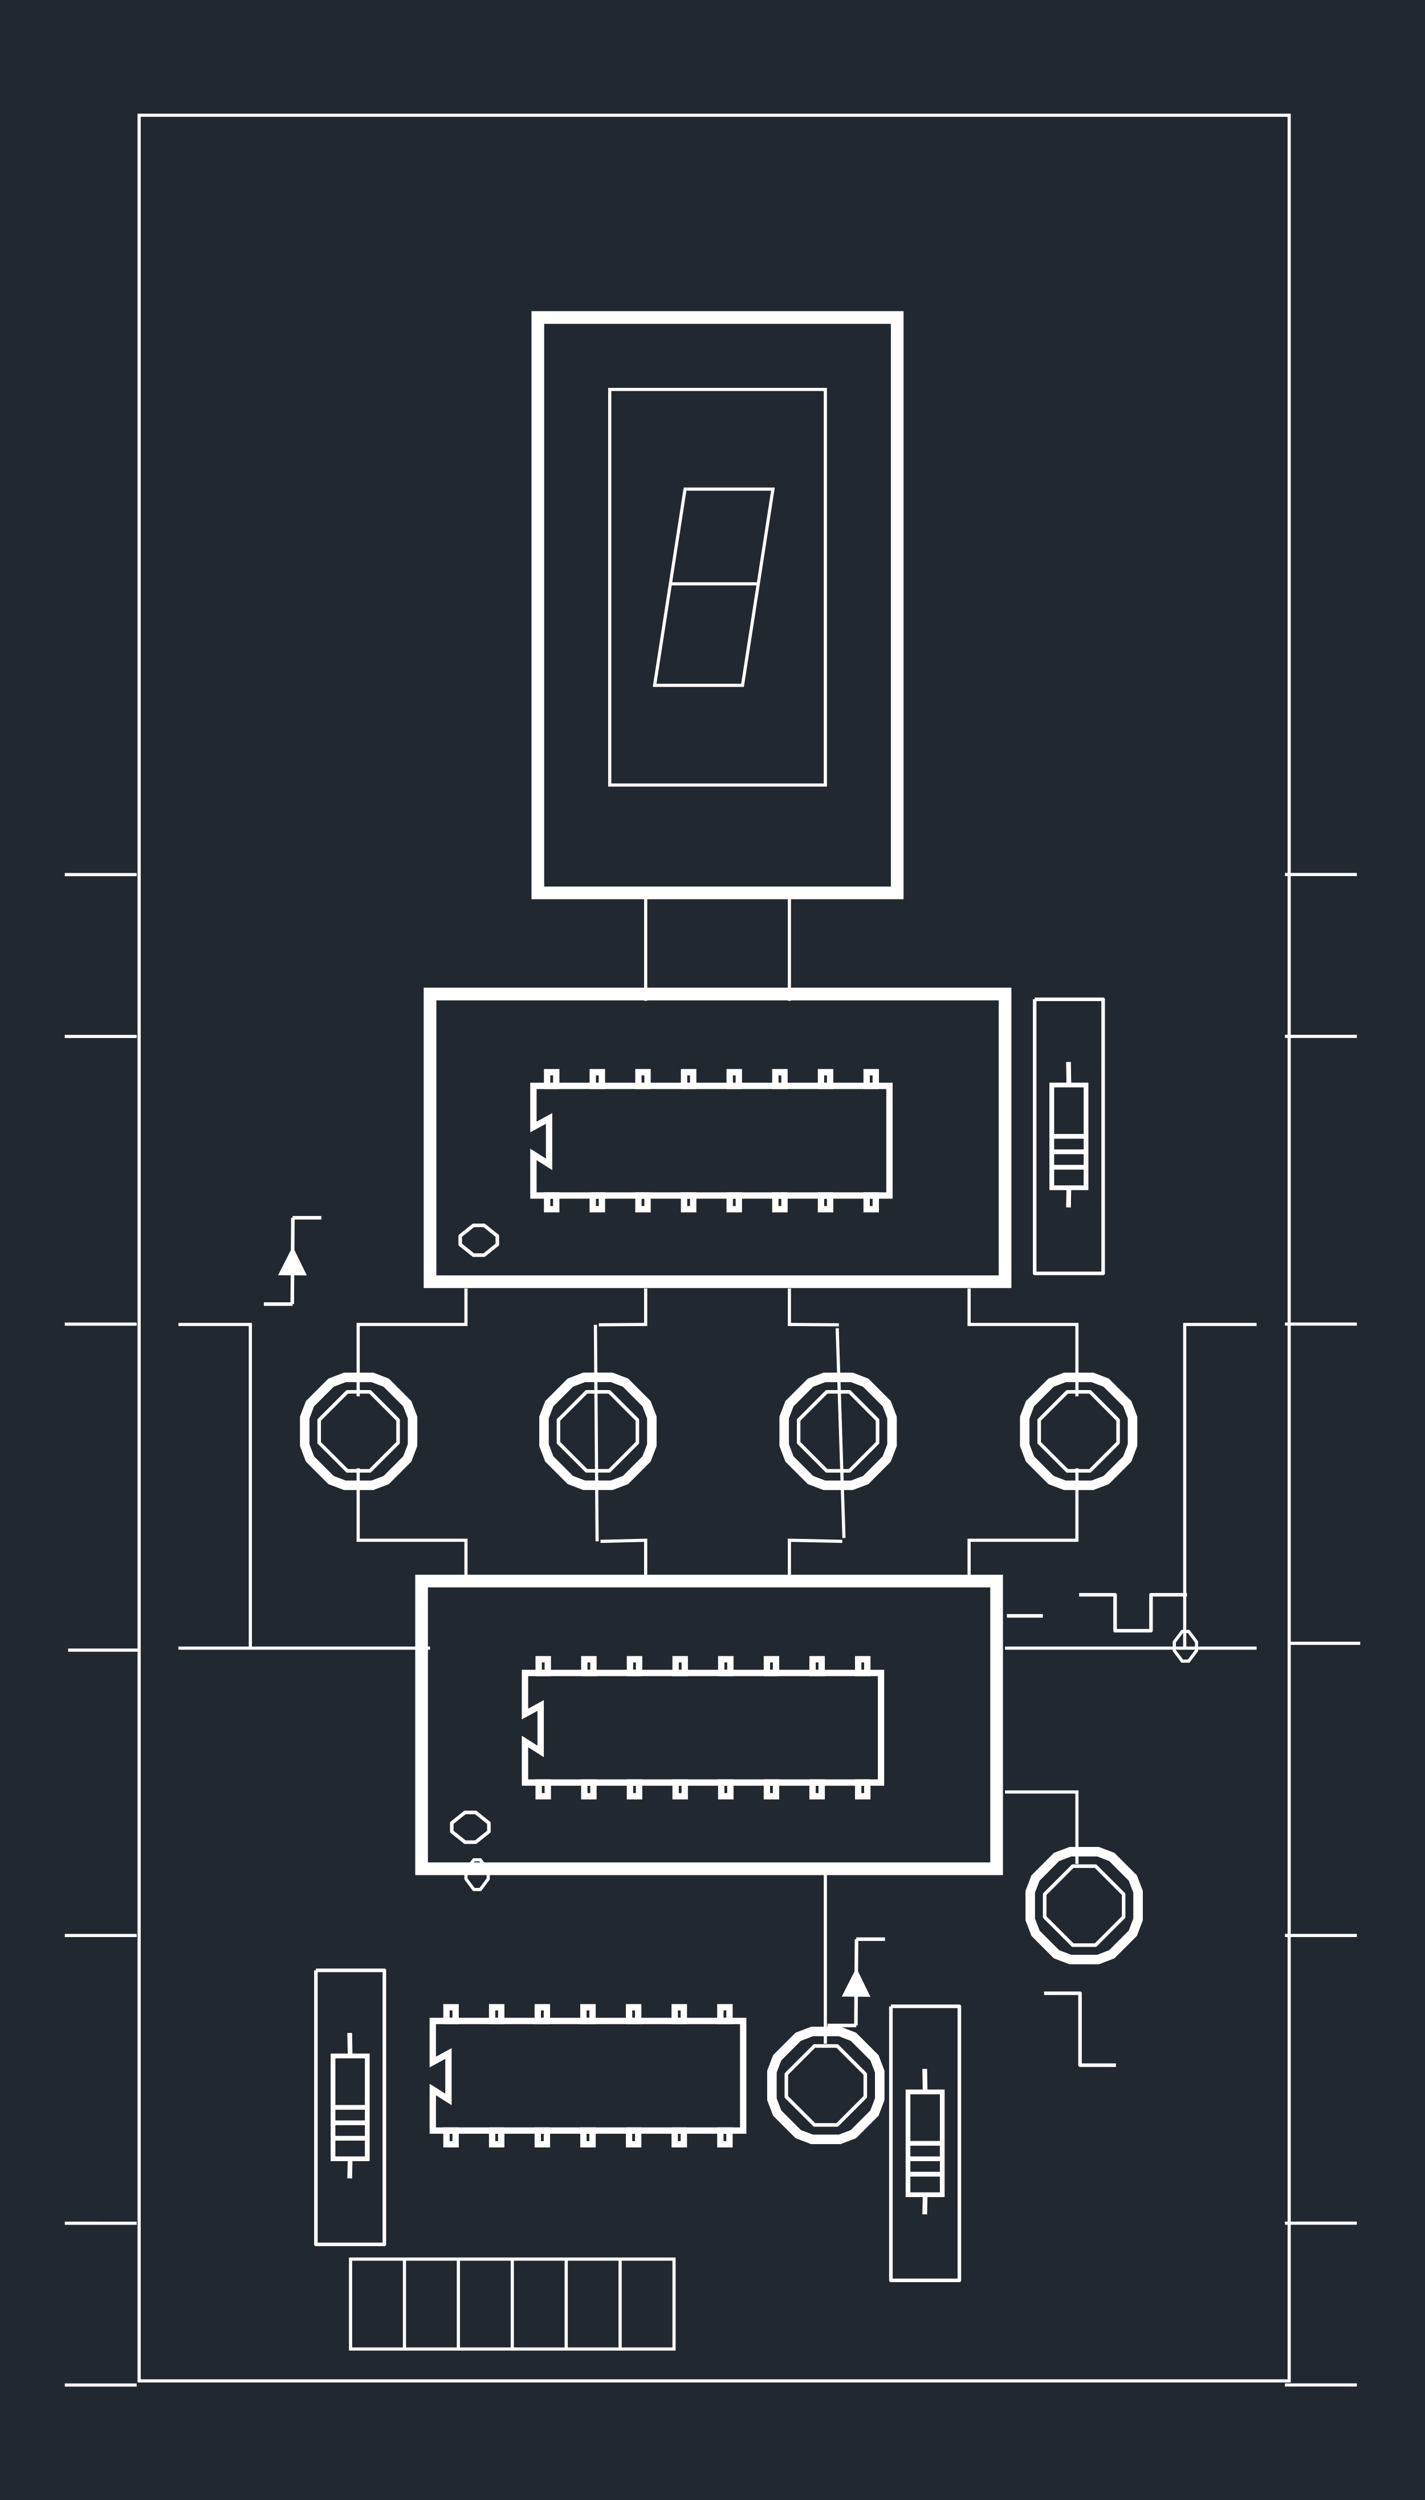 <svg xmlns="http://www.w3.org/2000/svg" width="384" height="673.299" viewBox="0 0 288 504.974"><defs><style>*{stroke-linejoin:round;stroke-linecap:butt}</style></defs><g id="figure_1"><path id="patch_1" d="M0 504.974h288V0H0z" style="fill:#fff"/><g id="axes_1"><path id="patch_2" d="M0 504.974h288V0H0z" style="fill:#212830"/><path id="patch_3" d="M28.44 23.594h231.788v456.951H28.44V23.594l-.641-.64v458.232h233.068V22.953H27.8z" clip-path="url(#pc76e93c95b)" style="fill:#fff"/><path id="patch_4" d="M260.381 332.214h14.528v-.64h-14.528z" clip-path="url(#pc76e93c95b)" style="fill:#fff"/><path id="patch_5" d="M259.698 267.739h14.528v-.64h-14.528z" clip-path="url(#pc76e93c95b)" style="fill:#fff"/><path id="patch_6" d="M259.698 391.22h14.528v-.64h-14.528z" clip-path="url(#pc76e93c95b)" style="fill:#fff"/><path id="patch_7" d="M259.698 209.634h14.528v-.641h-14.528z" clip-path="url(#pc76e93c95b)" style="fill:#fff"/><path id="patch_8" d="M259.698 449.326h14.528v-.641h-14.528z" clip-path="url(#pc76e93c95b)" style="fill:#fff"/><path id="patch_9" d="M259.698 176.945h14.528v-.64h-14.528z" clip-path="url(#pc76e93c95b)" style="fill:#fff"/><path id="patch_10" d="M259.698 482.006h14.528v-.64h-14.528z" clip-path="url(#pc76e93c95b)" style="fill:#fff"/><path id="patch_11" d="M71.168 456.59h64.736v17.519H71.168v-17.52l-.64-.64v18.8h66.016v-18.8H70.527z" clip-path="url(#pc76e93c95b)" style="fill:#fff"/><path id="patch_12" d="M81.423 456.27v18.16h.64v-18.16z" clip-path="url(#pc76e93c95b)" style="fill:#fff"/><path id="patch_13" d="M92.32 456.27v18.16h.64v-18.16z" clip-path="url(#pc76e93c95b)" style="fill:#fff"/><path id="patch_14" d="M103.215 456.27v18.16h.64v-18.16z" clip-path="url(#pc76e93c95b)" style="fill:#fff"/><path id="patch_15" d="M114.111 456.27v18.16h.641v-18.16z" clip-path="url(#pc76e93c95b)" style="fill:#fff"/><path id="patch_16" d="M125.007 456.27v18.16h.641v-18.16z" clip-path="url(#pc76e93c95b)" style="fill:#fff"/><path id="patch_17" d="M13.774 333.595h14.528v-.641H13.774z" clip-path="url(#pc76e93c95b)" style="fill:#fff"/><path id="patch_18" d="M13.09 267.753h14.53v-.64H13.091z" clip-path="url(#pc76e93c95b)" style="fill:#fff"/><path id="patch_19" d="M13.09 391.228h14.53v-.641H13.091z" clip-path="url(#pc76e93c95b)" style="fill:#fff"/><path id="patch_20" d="M13.09 209.648h14.53v-.64H13.091z" clip-path="url(#pc76e93c95b)" style="fill:#fff"/><path id="patch_21" d="M13.09 449.34h14.53v-.64H13.091z" clip-path="url(#pc76e93c95b)" style="fill:#fff"/><path id="patch_22" d="M13.09 176.96h14.53v-.64H13.091z" clip-path="url(#pc76e93c95b)" style="fill:#fff"/><path id="patch_23" d="M13.09 482.021h14.53v-.64H13.091z" clip-path="url(#pc76e93c95b)" style="fill:#fff"/><path id="patch_24" d="M86.827 430.948h64.014v-23.415H86.827v10.016l3.167-1.729v7.033l-3.167-2.005v10.1l1.281-1.281v-6.491l3.167 2.005v-11.52l-3.167 1.729v-6.575h61.451v20.852H88.11z" clip-path="url(#pc76e93c95b)" style="fill:#fff"/><path id="patch_25" d="M89.594 408.815h3.127v-4.057h-3.127v4.057l1.282-1.282v-1.493h.564v1.493h-.564z" clip-path="url(#pc76e93c95b)" style="fill:#fff"/><path id="patch_26" d="M117.27 408.815h3.127v-4.057h-3.126v4.057l1.28-1.282v-1.493h.565v1.493h-.564z" clip-path="url(#pc76e93c95b)" style="fill:#fff"/><path id="patch_27" d="M98.82 408.815h3.126v-4.057H98.82v4.057l1.281-1.282v-1.493h.564v1.493h-.564z" clip-path="url(#pc76e93c95b)" style="fill:#fff"/><path id="patch_28" d="M108.045 408.815h3.127v-4.057h-3.127v4.057l1.281-1.282v-1.493h.564v1.493h-.564z" clip-path="url(#pc76e93c95b)" style="fill:#fff"/><path id="patch_29" d="M144.947 408.815h3.126v-4.057h-3.126v4.057l1.28-1.282v-1.493h.565v1.493h-.564z" clip-path="url(#pc76e93c95b)" style="fill:#fff"/><path id="patch_30" d="M126.496 408.815h3.126v-4.057h-3.126v4.057l1.281-1.282v-1.493h.564v1.493h-.564z" clip-path="url(#pc76e93c95b)" style="fill:#fff"/><path id="patch_31" d="M135.721 408.815h3.127v-4.057h-3.127v4.057l1.282-1.282v-1.493h.563v1.493h-.563z" clip-path="url(#pc76e93c95b)" style="fill:#fff"/><path id="patch_32" d="M144.947 433.716h3.126v-4.05h-3.126v4.05l1.28-1.282v-1.486h.565v1.486h-.564z" clip-path="url(#pc76e93c95b)" style="fill:#fff"/><path id="patch_33" d="M126.496 433.716h3.126v-4.05h-3.126v4.05l1.281-1.282v-1.486h.564v1.486h-.564z" clip-path="url(#pc76e93c95b)" style="fill:#fff"/><path id="patch_34" d="M135.721 433.716h3.127v-4.05h-3.127v4.05l1.282-1.282v-1.486h.563v1.486h-.563z" clip-path="url(#pc76e93c95b)" style="fill:#fff"/><path id="patch_35" d="M89.594 433.716h3.127v-4.05h-3.127v4.05l1.282-1.282v-1.486h.564v1.486h-.564z" clip-path="url(#pc76e93c95b)" style="fill:#fff"/><path id="patch_36" d="M117.27 433.716h3.127v-4.05h-3.126v4.05l1.28-1.282v-1.486h.565v1.486h-.564z" clip-path="url(#pc76e93c95b)" style="fill:#fff"/><path id="patch_37" d="M98.82 433.716h3.126v-4.05H98.82v4.05l1.281-1.282v-1.486h.564v1.486h-.564z" clip-path="url(#pc76e93c95b)" style="fill:#fff"/><path id="patch_38" d="M108.045 433.716h3.127v-4.05h-3.127v4.05l1.281-1.282v-1.486h.564v1.486h-.564z" clip-path="url(#pc76e93c95b)" style="fill:#fff"/><path id="patch_39" d="m225.023 296.115-1.983 1.983-2.425.924h-5.225l-2.433-.925-1.99-1.983.002.002-1.977-1.983-.925-2.433v-5.226l.925-2.433 1.977-1.983-.004.004 1.992-1.978 2.434-.932h5.222l2.427.931 1.984 1.978-.001-.002 1.983 1.983.924 2.432v5.226l-.924 2.432-1.983 1.983 1.359 1.359 2.274-2.274 1.196-3.147v-5.932l-1.196-3.147-2.274-2.274h-.001l-2.273-2.265-3.138-1.205h-5.935l-3.144 1.204-2.28 2.264-.004.004-2.265 2.273-1.197 3.146v5.932l1.197 3.146 2.265 2.274.003.002 2.28 2.273 3.147 1.196h5.932l3.14-1.197 2.273-2.273z" clip-path="url(#pc76e93c95b)" style="fill:#fff"/><path id="patch_40" d="m223.13 294.223-2.832 2.84H215.7l-2.84-2.84-2.833-2.833v-4.598l2.833-2.84 2.84-2.84h4.598l2.833 2.84 2.84 2.84v4.598l-2.84 2.833" clip-path="url(#pc76e93c95b)" style="fill:none;stroke:#fff;stroke-width:.72;stroke-linejoin:miter"/><path id="patch_41" d="m59.065 263.38.13-17.434" clip-path="url(#pc76e93c95b)" style="fill:none;stroke:#fff;stroke-width:.72;stroke-linejoin:miter"/><path id="patch_42" d="m59.152 251.757-2.949 5.797 5.811.043z" clip-path="url(#pc76e93c95b)" style="fill:#fff"/><path id="patch_43" d="M59.138 245.953h5.811" clip-path="url(#pc76e93c95b)" style="fill:none;stroke:#fff;stroke-width:.72;stroke-linejoin:miter"/><path id="patch_44" d="M53.326 263.387h5.812" clip-path="url(#pc76e93c95b)" style="fill:none;stroke:#fff;stroke-width:.72;stroke-linejoin:miter"/><path id="patch_45" d="M213.05 239.407v-19.792h5.961v19.792h-5.962l-.96.961h7.883v-21.714h-7.883v21.714z" clip-path="url(#pc76e93c95b)" style="fill:#fff"/><path id="patch_46" d="M212.569 236.228h6.923v-.961h-6.923z" clip-path="url(#pc76e93c95b)" style="fill:#fff"/><path id="patch_47" d="M212.569 229.988h6.923v-.961h-6.923z" clip-path="url(#pc76e93c95b)" style="fill:#fff"/><path id="patch_48" d="m216.507 219.126-.08-4.656-.96.016.08 4.657z" clip-path="url(#pc76e93c95b)" style="fill:#fff"/><path id="patch_49" d="m215.546 239.878-.08 3.973.961.02.08-3.974z" clip-path="url(#pc76e93c95b)" style="fill:#fff"/><path id="patch_50" d="M212.569 233.111h6.923v-.96h-6.923z" clip-path="url(#pc76e93c95b)" style="fill:#fff"/><path id="patch_51" d="M209.111 201.831h13.838v55.352h-13.838v-55.352" clip-path="url(#pc76e93c95b)" style="fill:none;stroke:#fff;stroke-width:.72;stroke-linejoin:miter"/><path id="patch_52" d="M88.19 202.045h113.654v55.542H88.19v-55.542l-2.562-2.563v60.668h118.78v-60.668H85.627z" clip-path="url(#pc76e93c95b)" style="fill:#fff"/><path id="patch_53" d="M107.166 242.097h73.24v-23.422h-73.24v10.023l3.167-1.729v7.026l-3.167-2.005v10.107l1.282-1.28v-6.5l3.167 2.006V224.81l-3.167 1.73v-6.583h70.676v20.86h-70.676z" clip-path="url(#pc76e93c95b)" style="fill:#fff"/><path id="patch_54" d="M109.934 219.957h3.126v-4.05h-3.126v4.05l1.281-1.282v-1.486h.564v1.486h-.564z" clip-path="url(#pc76e93c95b)" style="fill:#fff"/><path id="patch_55" d="M137.61 219.957h3.126v-4.05h-3.126v4.05l1.281-1.282v-1.486h.564v1.486h-.564z" clip-path="url(#pc76e93c95b)" style="fill:#fff"/><path id="patch_56" d="M119.16 219.957h3.126v-4.05h-3.127v4.05l1.281-1.282v-1.486h.564v1.486h-.564z" clip-path="url(#pc76e93c95b)" style="fill:#fff"/><path id="patch_57" d="M128.385 219.957h3.126v-4.05h-3.126v4.05l1.28-1.282v-1.486h.565v1.486h-.564z" clip-path="url(#pc76e93c95b)" style="fill:#fff"/><path id="patch_58" d="M165.286 219.957h3.126v-4.05h-3.126v4.05l1.281-1.282v-1.486h.564v1.486h-.564z" clip-path="url(#pc76e93c95b)" style="fill:#fff"/><path id="patch_59" d="M146.835 219.957h3.127v-4.05h-3.127v4.05l1.282-1.282v-1.486h.563v1.486h-.563z" clip-path="url(#pc76e93c95b)" style="fill:#fff"/><path id="patch_60" d="M156.06 219.957h3.127v-4.05h-3.126v4.05l1.28-1.282v-1.486h.565v1.486h-.564z" clip-path="url(#pc76e93c95b)" style="fill:#fff"/><path id="patch_61" d="M165.286 244.865h3.126v-4.049h-3.126v4.049l1.281-1.281v-1.487h.564v1.487h-.564z" clip-path="url(#pc76e93c95b)" style="fill:#fff"/><path id="patch_62" d="M146.835 244.865h3.127v-4.049h-3.127v4.049l1.282-1.281v-1.487h.563v1.487h-.563z" clip-path="url(#pc76e93c95b)" style="fill:#fff"/><path id="patch_63" d="M156.06 244.865h3.127v-4.049h-3.126v4.049l1.28-1.281v-1.487h.565v1.487h-.564z" clip-path="url(#pc76e93c95b)" style="fill:#fff"/><path id="patch_64" d="M109.934 244.865h3.126v-4.049h-3.126v4.049l1.281-1.281v-1.487h.564v1.487h-.564z" clip-path="url(#pc76e93c95b)" style="fill:#fff"/><path id="patch_65" d="M137.61 244.865h3.126v-4.049h-3.126v4.049l1.281-1.281v-1.487h.564v1.487h-.564z" clip-path="url(#pc76e93c95b)" style="fill:#fff"/><path id="patch_66" d="M119.16 244.865h3.126v-4.049h-3.127v4.049l1.281-1.281v-1.487h.564v1.487h-.564z" clip-path="url(#pc76e93c95b)" style="fill:#fff"/><path id="patch_67" d="M128.385 244.865h3.126v-4.049h-3.126v4.049l1.28-1.281v-1.487h.565v1.487h-.564z" clip-path="url(#pc76e93c95b)" style="fill:#fff"/><path id="patch_68" d="M174.511 219.957h3.127v-4.05h-3.127v4.05l1.282-1.282v-1.486h.563v1.486h-.563z" clip-path="url(#pc76e93c95b)" style="fill:#fff"/><path id="patch_69" d="M174.511 244.865h3.127v-4.049h-3.127v4.049l1.282-1.281v-1.487h.563v1.487h-.563z" clip-path="url(#pc76e93c95b)" style="fill:#fff"/><path id="patch_70" d="m99.177 248.561-1.33-1.075h-2.171l-1.33 1.075-1.336 1.06v1.737l1.337 1.06 1.329 1.075h2.172l1.33-1.075 1.336-1.06v-1.736l-1.337-1.061" clip-path="url(#pc76e93c95b)" style="fill:none;stroke:#fff;stroke-width:.72;stroke-linejoin:miter"/><path id="patch_71" d="M86.482 320.609h113.655v55.542H86.482V320.61l-2.562-2.563v60.668H202.7v-60.668H83.92z" clip-path="url(#pc76e93c95b)" style="fill:#fff"/><path id="patch_72" d="M105.46 360.661h73.238v-23.415H105.46v10.016l3.167-1.729v7.033l-3.167-2.005v10.1l1.281-1.281v-6.491l3.168 2.005v-11.52l-3.168 1.729v-6.575h70.677v20.852H106.74z" clip-path="url(#pc76e93c95b)" style="fill:#fff"/><path id="patch_73" d="M108.227 338.528h3.126v-4.057h-3.126v4.057l1.281-1.282v-1.493h.564v1.493h-.564z" clip-path="url(#pc76e93c95b)" style="fill:#fff"/><path id="patch_74" d="M135.903 338.528h3.126v-4.057h-3.126v4.057l1.281-1.282v-1.493h.564v1.493h-.564z" clip-path="url(#pc76e93c95b)" style="fill:#fff"/><path id="patch_75" d="M117.452 338.528h3.126v-4.057h-3.126v4.057l1.281-1.282v-1.493h.564v1.493h-.564z" clip-path="url(#pc76e93c95b)" style="fill:#fff"/><path id="patch_76" d="M126.677 338.528h3.127v-4.057h-3.127v4.057l1.282-1.282v-1.493h.564v1.493h-.564z" clip-path="url(#pc76e93c95b)" style="fill:#fff"/><path id="patch_77" d="M163.579 338.528h3.126v-4.057h-3.126v4.057l1.281-1.282v-1.493h.564v1.493h-.564z" clip-path="url(#pc76e93c95b)" style="fill:#fff"/><path id="patch_78" d="M145.128 338.528h3.127v-4.057h-3.127v4.057l1.281-1.282v-1.493h.564v1.493h-.564z" clip-path="url(#pc76e93c95b)" style="fill:#fff"/><path id="patch_79" d="M154.353 338.528h3.127v-4.057h-3.127v4.057l1.282-1.282v-1.493h.564v1.493h-.564z" clip-path="url(#pc76e93c95b)" style="fill:#fff"/><path id="patch_80" d="M163.579 363.429h3.126v-4.05h-3.126v4.05l1.281-1.281v-1.487h.564v1.487h-.564z" clip-path="url(#pc76e93c95b)" style="fill:#fff"/><path id="patch_81" d="M145.128 363.429h3.127v-4.05h-3.127v4.05l1.281-1.281v-1.487h.564v1.487h-.564z" clip-path="url(#pc76e93c95b)" style="fill:#fff"/><path id="patch_82" d="M154.353 363.429h3.127v-4.05h-3.127v4.05l1.282-1.281v-1.487h.564v1.487h-.564z" clip-path="url(#pc76e93c95b)" style="fill:#fff"/><path id="patch_83" d="M108.227 363.429h3.126v-4.05h-3.126v4.05l1.281-1.281v-1.487h.564v1.487h-.564z" clip-path="url(#pc76e93c95b)" style="fill:#fff"/><path id="patch_84" d="M135.903 363.429h3.126v-4.05h-3.126v4.05l1.281-1.281v-1.487h.564v1.487h-.564z" clip-path="url(#pc76e93c95b)" style="fill:#fff"/><path id="patch_85" d="M117.452 363.429h3.126v-4.05h-3.126v4.05l1.281-1.281v-1.487h.564v1.487h-.564z" clip-path="url(#pc76e93c95b)" style="fill:#fff"/><path id="patch_86" d="M126.677 363.429h3.127v-4.05h-3.127v4.05l1.282-1.281v-1.487h.564v1.487h-.564z" clip-path="url(#pc76e93c95b)" style="fill:#fff"/><path id="patch_87" d="M172.804 338.528h3.127v-4.057h-3.127v4.057l1.281-1.282v-1.493h.564v1.493h-.564z" clip-path="url(#pc76e93c95b)" style="fill:#fff"/><path id="patch_88" d="M172.804 363.429h3.127v-4.05h-3.127v4.05l1.281-1.281v-1.487h.564v1.487h-.564z" clip-path="url(#pc76e93c95b)" style="fill:#fff"/><path id="patch_89" d="m97.47 367.125-1.33-1.068h-2.164l-1.336 1.068-1.33 1.068v1.728l1.33 1.068 1.336 1.068h2.165l1.33-1.068 1.336-1.068v-1.728l-1.337-1.068" clip-path="url(#pc76e93c95b)" style="fill:none;stroke:#fff;stroke-width:.72;stroke-linejoin:miter"/><path id="patch_90" d="m226.143 391.905-1.984 1.976-2.425.925h-5.226l-2.44-.925-1.983-1.976.004.003-1.978-1.991-.932-2.434v-5.223l.93-2.426 1.978-1.985v.001l1.982-1.982 2.439-.925h5.226l2.424.924 1.984 1.983 1.983 1.984.924 2.424v5.226l-.925 2.433-1.981 1.988 1.356 1.361 2.276-2.283 1.196-3.146v-5.932l-1.197-3.14-2.273-2.274-2.274-2.273-3.14-1.197h-5.931L213 374.217l-2.274 2.274v.002l-2.266 2.272-1.204 3.138v5.935l1.204 3.145 2.264 2.28.003.003 2.274 2.266 3.154 1.196h5.932l3.138-1.197 2.273-2.265z" clip-path="url(#pc76e93c95b)" style="fill:#fff"/><path id="patch_91" d="m224.25 390.014-2.833 2.84h-4.606l-2.833-2.84-2.84-2.833v-4.606l2.84-2.833 2.833-2.84h4.606l2.833 2.84 2.84 2.833v4.606l-2.84 2.833" clip-path="url(#pc76e93c95b)" style="fill:none;stroke:#fff;stroke-width:.72;stroke-linejoin:miter"/><path id="patch_92" d="m173.928 428.219-1.984 1.983-2.424.924h-5.226l-2.432-.925-1.99-1.983.001.002-1.976-1.983-.925-2.433v-5.226l.925-2.432 1.975-1.975 1.99-1.984 2.433-.931h5.223l2.426.93 1.984 1.985 1.983 1.976.924 2.431v5.226l-.925 2.432-1.982 1.983 1.359 1.359 2.274-2.274 1.196-3.147v-5.932l-1.197-3.147-2.275-2.267h.002l-2.273-2.272-3.14-1.205h-5.934l-3.146 1.204-2.28 2.273-2.267 2.267-1.197 3.147v5.932l1.196 3.146 2.266 2.274.002.002 2.281 2.273 3.146 1.196h5.933l3.139-1.197 2.274-2.273z" clip-path="url(#pc76e93c95b)" style="fill:#fff"/><path id="patch_93" d="m172.036 426.327-2.833 2.84h-4.599l-2.84-2.84-2.84-2.833v-4.598l2.84-2.84 2.84-2.834h4.599l2.833 2.833 2.84 2.84v4.599l-2.84 2.833" clip-path="url(#pc76e93c95b)" style="fill:none;stroke:#fff;stroke-width:.72;stroke-linejoin:miter"/><path id="patch_94" d="m176.412 296.115-1.983 1.983-2.432.924h-5.219l-2.439-.925-1.982-1.982-1.983-1.983-.925-2.432v-5.226l.925-2.432 1.983-1.983-.002.002 1.984-1.977 2.44-.932h5.217l2.433.931 1.984 1.978-.002-.003 1.977 1.984.931 2.433v5.224l-.931 2.433-1.976 1.983 1.359 1.359 2.266-2.274 1.204-3.146v-5.934l-1.204-3.146-2.265-2.272-.002-.003-2.273-2.265-3.146-1.204h-5.926l-3.153 1.204-2.273 2.265-.001.001-2.274 2.274-1.197 3.147v5.932l1.197 3.147 2.274 2.274 2.274 2.274 3.154 1.196h5.925l3.146-1.196 2.274-2.274z" clip-path="url(#pc76e93c95b)" style="fill:#fff"/><path id="patch_95" d="m174.52 294.223-2.833 2.84h-4.605l-2.833-2.84-2.84-2.833v-4.598l2.84-2.84 2.833-2.84h4.605l2.833 2.84 2.84 2.84v4.598l-2.84 2.833" clip-path="url(#pc76e93c95b)" style="fill:none;stroke:#fff;stroke-width:.72;stroke-linejoin:miter"/><path id="patch_96" d="m127.865 296.109-1.975 1.982-2.431.924h-5.226l-2.432-.925-1.983-1.982-1.983-1.983-.924-2.432v-5.226l.924-2.424 1.983-1.984 1.984-1.983 2.432-.931h5.224l2.431.93 1.976 1.983.001.001 1.984 1.984.931 2.426v5.223l-.931 2.432-1.985 1.985 1.361 1.356 2.272-2.272 1.205-3.146v-5.935l-1.205-3.139-2.273-2.273.001.002-2.266-2.274-3.147-1.205h-5.934l-3.147 1.204-2.273 2.273-2.273 2.274-1.197 3.14v5.932l1.196 3.147 2.274 2.274 2.274 2.273 3.147 1.197h5.932l3.147-1.197 2.267-2.275z" clip-path="url(#pc76e93c95b)" style="fill:#fff"/><path id="patch_97" d="m125.982 294.223-2.84 2.833h-4.599l-2.833-2.833-2.84-2.84v-4.599l2.84-2.833 2.833-2.84h4.598l2.84 2.84 2.834 2.833v4.599l-2.833 2.84" clip-path="url(#pc76e93c95b)" style="fill:none;stroke:#fff;stroke-width:.72;stroke-linejoin:miter"/><path id="patch_98" d="m79.501 296.116-1.975 1.982-2.431.924h-5.226l-2.432-.924-1.983-1.983-1.983-1.983-.924-2.432v-5.226l.924-2.432 1.983-1.983-.001.002 1.984-1.978 2.433-.931h5.224l2.432.931 1.976 1.976 1.984 1.984.93 2.432v5.224l-.93 2.432-1.985 1.985 1.361 1.357 2.272-2.272 1.205-3.147v-5.934l-1.205-3.146-2.273-2.274-2.266-2.265-3.146-1.205h-5.934l-3.146 1.204-2.273 2.265v.001l-2.275 2.274-1.196 3.147v5.932l1.196 3.147 2.274 2.274 2.274 2.274 3.147 1.196h5.932l3.147-1.197 2.267-2.274z" clip-path="url(#pc76e93c95b)" style="fill:#fff"/><path id="patch_99" d="m77.61 294.223-2.833 2.84H70.18l-2.833-2.84-2.84-2.833v-4.598l2.84-2.84 2.833-2.84h4.598l2.833 2.84 2.84 2.84v4.598l-2.84 2.833" clip-path="url(#pc76e93c95b)" style="fill:none;stroke:#fff;stroke-width:.72;stroke-linejoin:miter"/><path id="patch_100" d="M183.993 442.779v-19.793h5.962v19.793h-5.962l-.96.96h7.883v-21.714h-7.884v21.715z" clip-path="url(#pc76e93c95b)" style="fill:#fff"/><path id="patch_101" d="M183.513 439.6h6.922v-.962h-6.922z" clip-path="url(#pc76e93c95b)" style="fill:#fff"/><path id="patch_102" d="M183.513 433.367h6.922v-.961h-6.922z" clip-path="url(#pc76e93c95b)" style="fill:#fff"/><path id="patch_103" d="m187.458 422.497-.087-4.656-.96.018.086 4.656z" clip-path="url(#pc76e93c95b)" style="fill:#fff"/><path id="patch_104" d="m186.497 443.249-.087 3.973.961.021.087-3.973z" clip-path="url(#pc76e93c95b)" style="fill:#fff"/><path id="patch_105" d="M183.513 436.483h6.922v-.96h-6.922z" clip-path="url(#pc76e93c95b)" style="fill:#fff"/><path id="patch_106" d="M180.055 405.21h13.838v55.352h-13.838V405.21" clip-path="url(#pc76e93c95b)" style="fill:none;stroke:#fff;stroke-width:.72;stroke-linejoin:miter"/><path id="patch_107" d="M67.783 435.522v-19.8h5.962v19.8h-5.962l-.961.961h7.884v-21.722h-7.884v21.722z" clip-path="url(#pc76e93c95b)" style="fill:#fff"/><path id="patch_108" d="M67.303 432.335h6.922v-.96h-6.922z" clip-path="url(#pc76e93c95b)" style="fill:#fff"/><path id="patch_109" d="M67.303 426.103h6.922v-.961h-6.922z" clip-path="url(#pc76e93c95b)" style="fill:#fff"/><path id="patch_110" d="m71.24 415.234-.08-4.657-.96.017.08 4.656z" clip-path="url(#pc76e93c95b)" style="fill:#fff"/><path id="patch_111" d="m70.28 435.993-.08 3.966.96.02.08-3.967z" clip-path="url(#pc76e93c95b)" style="fill:#fff"/><path id="patch_112" d="M67.303 429.219h6.922v-.961h-6.922z" clip-path="url(#pc76e93c95b)" style="fill:#fff"/><path id="patch_113" d="M63.845 397.946h13.838v55.352H63.845v-55.352" clip-path="url(#pc76e93c95b)" style="fill:none;stroke:#fff;stroke-width:.72;stroke-linejoin:miter"/><path id="patch_114" d="m172.98 409.082.13-17.434" clip-path="url(#pc76e93c95b)" style="fill:none;stroke:#fff;stroke-width:.72;stroke-linejoin:miter"/><path id="patch_115" d="m173.067 397.46-2.95 5.789 5.805.044z" clip-path="url(#pc76e93c95b)" style="fill:#fff"/><path id="patch_116" d="M173.053 391.648h5.804" clip-path="url(#pc76e93c95b)" style="fill:none;stroke:#fff;stroke-width:.72;stroke-linejoin:miter"/><path id="patch_117" d="M167.241 409.082h5.812" clip-path="url(#pc76e93c95b)" style="fill:none;stroke:#fff;stroke-width:.72;stroke-linejoin:miter"/><path id="patch_118" d="M130.172 260.234v6.946l-9.147.07.005.641 9.783-.075v-7.582z" clip-path="url(#pc76e93c95b)" style="fill:#fff"/><path id="patch_119" d="M159.221 260.234v7.582l10.32.075.005-.64-9.684-.07v-6.947z" clip-path="url(#pc76e93c95b)" style="fill:#fff"/><path id="patch_120" d="M159.862 318.347v-6.937l10.358.218.014-.64-11.013-.232v7.59z" clip-path="url(#pc76e93c95b)" style="fill:#fff"/><path id="patch_121" d="M130.813 318.347v-7.593l-9.452.234.016.64 8.795-.217v6.936z" clip-path="url(#pc76e93c95b)" style="fill:#fff"/><path id="patch_122" d="M72.708 282.026V267.82h21.785v-7.585h-.641v6.944H72.067v14.848z" clip-path="url(#pc76e93c95b)" style="fill:#fff"/><path id="patch_123" d="M72.067 296.555v14.848h21.785v6.944h.64v-7.585H72.709v-14.207z" clip-path="url(#pc76e93c95b)" style="fill:#fff"/><path id="patch_124" d="M195.541 260.234v7.585h21.793v14.207h.64v-14.848h-21.792v-6.944z" clip-path="url(#pc76e93c95b)" style="fill:#fff"/><path id="patch_125" d="M196.182 318.347v-6.944h21.792v-14.848h-.64v14.207H195.54v7.585z" clip-path="url(#pc76e93c95b)" style="fill:#fff"/><path id="patch_126" d="m168.882 268.264 1.366 42.371.64-.02-1.365-42.372z" clip-path="url(#pc76e93c95b)" style="fill:#fff"/><path id="patch_127" d="m120.017 267.573.341 43.737.641-.005-.341-43.737z" clip-path="url(#pc76e93c95b)" style="fill:#fff"/><path id="patch_128" d="M203.126 333.188h50.84v-.64h-50.84z" clip-path="url(#pc76e93c95b)" style="fill:#fff"/><path id="patch_129" d="M253.967 267.178h-14.849v65.69h.641v-65.05h14.208z" clip-path="url(#pc76e93c95b)" style="fill:#fff"/><path id="patch_130" d="M36.067 333.188h50.841v-.64h-50.84z" clip-path="url(#pc76e93c95b)" style="fill:#fff"/><path id="patch_131" d="M36.067 267.819h14.208v65.049h.64v-65.69H36.068z" clip-path="url(#pc76e93c95b)" style="fill:#fff"/><path id="patch_132" d="M203.126 362.244h14.208v14.208h.64v-14.849h-14.848z" clip-path="url(#pc76e93c95b)" style="fill:#fff"/><path id="patch_133" d="M166.485 376.452v36.313h.64v-36.313z" clip-path="url(#pc76e93c95b)" style="fill:#fff"/><path id="patch_134" d="M130.813 202.13v-21.793h-.64v21.792z" clip-path="url(#pc76e93c95b)" style="fill:#fff"/><path id="patch_135" d="M159.862 202.13v-21.793h-.64v21.792z" clip-path="url(#pc76e93c95b)" style="fill:#fff"/><path id="patch_136" d="M107.419 181.618h75.196V62.845h-75.196v118.773l2.563-2.562V65.408h70.07v113.648h-70.07z" clip-path="url(#pc76e93c95b)" style="fill:#fff"/><path id="patch_137" d="M123.549 78.975h42.936v79.257H123.55V78.975l-.64-.64v80.537h44.217V78.335h-44.218z" clip-path="url(#pc76e93c95b)" style="fill:#fff"/><path id="patch_138" d="M138.728 99.104h17.113l-6.046 38.992h-17.12l6.053-38.992-.549-.64-6.252 40.272h18.417l6.244-40.273H138.18z" clip-path="url(#pc76e93c95b)" style="fill:#fff"/><path id="patch_139" d="M135.715 118.237h17.768v-.64h-17.768z" clip-path="url(#pc76e93c95b)" style="fill:#fff"/><path id="patch_140" d="m241.292 330.372-.902-1.195h-1.62l-.895 1.196-.863 1.153v1.942l.863 1.153.895 1.196h1.62l.902-1.195.002-.002.855-1.153v-1.94l-.857-1.155-.51.386.726.98v1.518l-.728.983.001-.003-.71.94h-.98l-.703-.939-.736-.982v-1.516l.736-.982.703-.94h.98l.71.94z" clip-path="url(#pc76e93c95b)" style="fill:#fff"/><path id="patch_141" d="m98.133 376.499-.903-1.196h-1.62l-.895 1.197-.863 1.153v1.942l.863 1.153.895 1.196h1.62l.903-1.195.001-.002.855-1.153v-1.94l-.856-1.155-.512.386.727.98v1.517l-.728.983.001-.002-.71.94h-.98l-.703-.939-.735-.982v-1.516l.735-.983.703-.939h.98l.71.94z" clip-path="url(#pc76e93c95b)" style="fill:#fff"/><path id="patch_142" d="M218.097 322.095h7.264v7.257h7.264v-7.257h7.264" clip-path="url(#pc76e93c95b)" style="fill:none;stroke:#fff;stroke-width:.72;stroke-linejoin:miter"/><path id="patch_143" d="M211.014 402.573h7.265v14.528h7.256" clip-path="url(#pc76e93c95b)" style="fill:none;stroke:#fff;stroke-width:.72;stroke-linejoin:miter"/><path id="patch_144" d="M203.496 326.352h7.264" clip-path="url(#pc76e93c95b)" style="fill:none;stroke:#fff;stroke-width:.72;stroke-linejoin:miter"/></g></g><defs><clipPath id="pc76e93c95b"><path d="M0 0h288v504.974H0z"/></clipPath></defs></svg>
